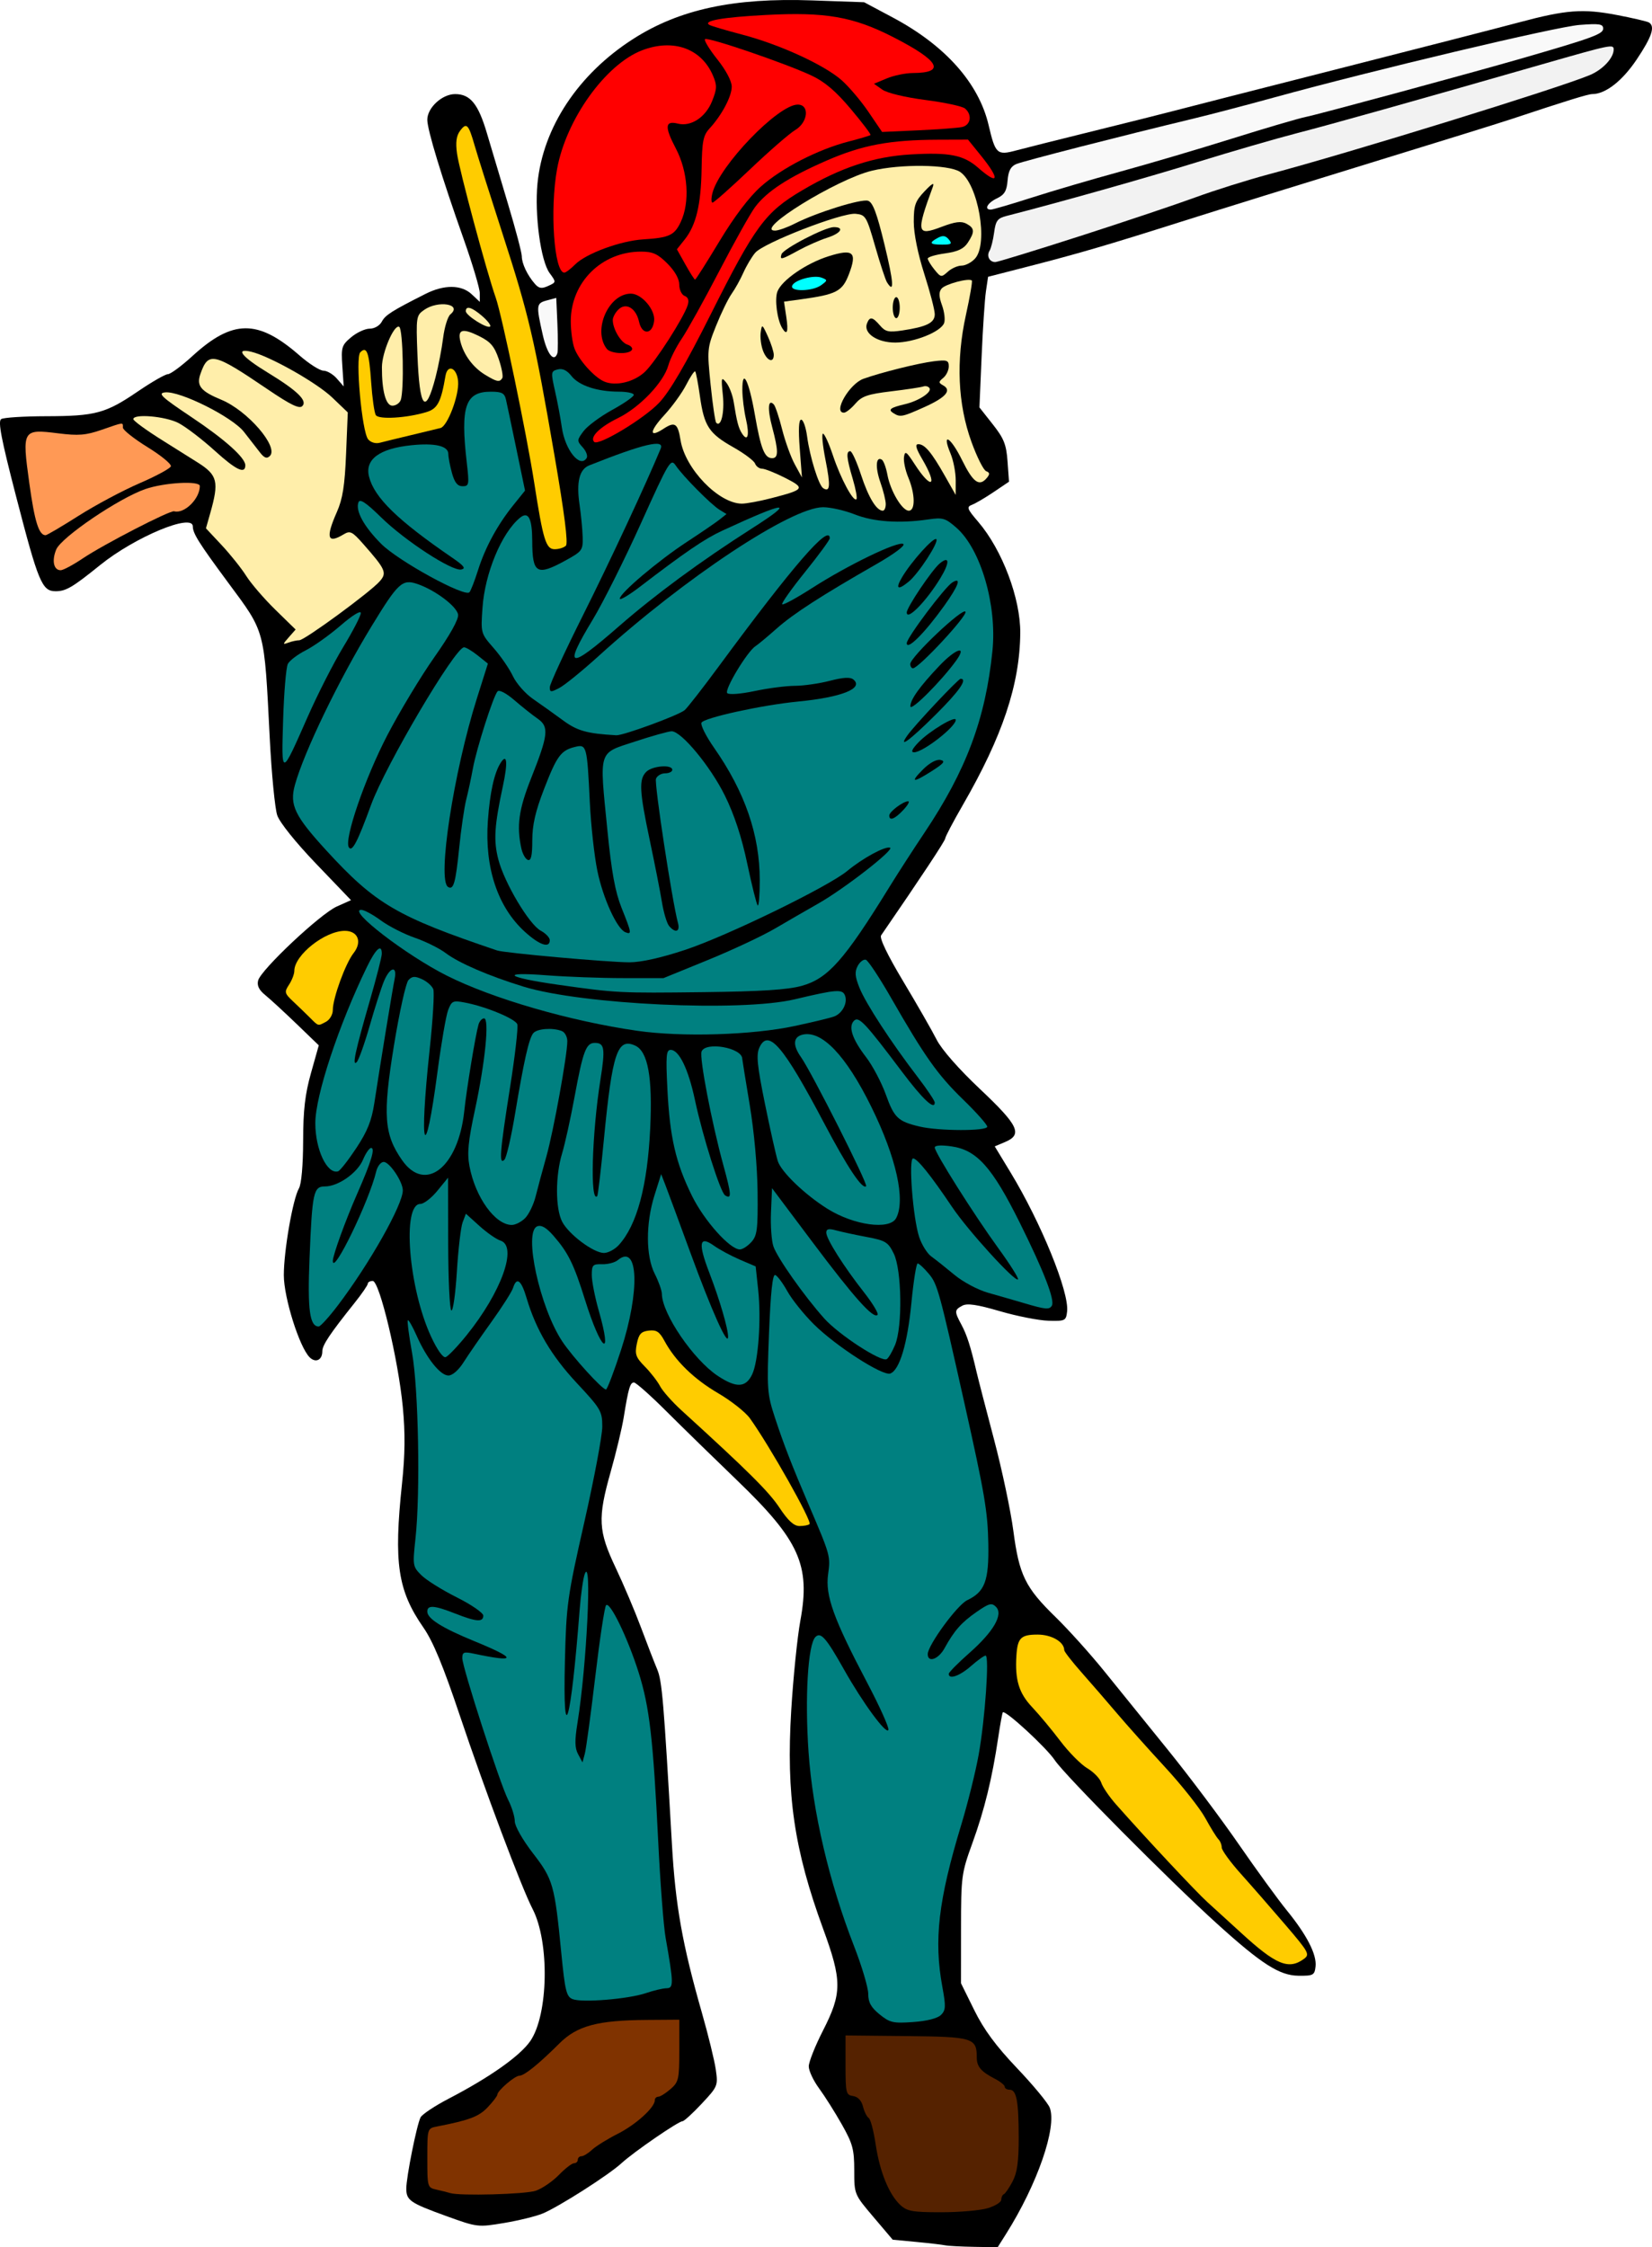 <?xml version="1.0" encoding="UTF-8"?>
<svg version="1.1" viewBox="0 0 503.52 684.67" xmlns="http://www.w3.org/2000/svg">
<g stroke-width="1.067">
<path transform="translate(-.316 -7.545)" d="m288.42 691.62c-0.88-0.19-4.843-0.653-8.806-1.028l-7.206-0.683-5.861-6.909c-5.86-6.908-5.861-6.91-5.861-14.212 0-6.398-0.47-8.134-3.789-14.008-2.084-3.687-5.204-8.628-6.933-10.979-1.729-2.351-3.144-5.365-3.144-6.698 0-1.333 1.951-6.24 4.336-10.906 5.837-11.421 5.84-15.186 0.029-31.051-8.829-24.101-11.272-40.831-9.709-66.478 0.614-10.077 1.868-22.402 2.787-27.389 3.109-16.881-0.302-24.447-19.237-42.667-7.011-6.747-16.72-16.227-21.574-21.067s-9.313-8.8-9.908-8.8c-1.176 0-1.682 1.725-3.128 10.667-0.522 3.227-2.305 10.667-3.964 16.533-4.01 14.187-3.81 18.019 1.525 29.262 2.385 5.026 5.859 13.218 7.72 18.205s4.079 10.714 4.929 12.727c1.481 3.507 1.984 9.476 4.498 53.406 1.061 18.543 3.179 30.433 9.12 51.2 1.93 6.747 3.838 14.537 4.239 17.313 0.712 4.923 0.608 5.176-4.278 10.4-2.755 2.945-5.392 5.354-5.862 5.354-1.25 0-14.859 9.356-18.588 12.779-3.959 3.634-19.076 13.279-24.051 15.345-2.025 0.841-7.312 2.136-11.747 2.877-7.971 1.331-8.174 1.307-17.569-2.092-11.102-4.017-12.233-4.794-12.233-8.4 0-3.516 3.203-19.481 4.351-21.686 0.49-0.941 4.391-3.528 8.67-5.75 12.382-6.429 21.62-12.951 24.755-17.476 5.553-8.013 5.943-30.199 0.708-40.279-3.365-6.48-14.571-36.268-22.215-59.052-5.026-14.982-8.117-22.441-11.05-26.667-7.843-11.3-9.088-19.645-6.533-43.787 0.94-8.886 1.009-15.413 0.247-23.416-1.371-14.39-7.1-38.398-9.163-38.398-0.827 0-1.503 0.369-1.503 0.82s-1.8 3.073-4 5.828c-7.636 9.561-9.867 12.906-9.867 14.795 0 2.67-2.052 3.629-3.872 1.81-3.126-3.126-7.854-18.169-7.858-25.001-4e-3 -7.45 2.744-23.227 4.613-26.479 0.751-1.306 1.258-7.064 1.273-14.439 0.019-9.387 0.582-14.244 2.397-20.691l2.373-8.425-6.753-6.508c-3.714-3.58-8.004-7.527-9.533-8.771-1.946-1.584-2.605-2.93-2.197-4.49 0.86-3.287 18.924-20.269 23.96-22.523l4.34-1.943-10.602-11.057c-6.247-6.515-11.126-12.591-11.877-14.791-0.701-2.053-1.728-12.613-2.281-23.467-1.717-33.671-1.269-31.998-12.715-47.467-8.87-11.987-10.735-14.953-10.735-17.077 0-4.144-17.677 3.223-28.267 11.78-8.388 6.778-10.405 7.964-13.543 7.964-4.15 0-5.262-2.669-12.075-28.968-4.513-17.419-5.554-22.826-4.522-23.481 0.737-0.468 6.861-0.861 13.607-0.873 15.118-0.027 18.217-0.86 27.985-7.516 4.262-2.904 8.401-5.283 9.199-5.287 0.798-4e-3 4.158-2.482 7.467-5.506 12.305-11.247 19.967-11.296 32.665-0.209 2.923 2.553 6.206 4.641 7.296 4.641 1.089 0 2.925 1.08 4.079 2.4l2.098 2.4-0.419-6.185c-0.39-5.76-0.205-6.365 2.688-8.8 1.709-1.438 4.253-2.615 5.655-2.615 1.46 0 3.037-0.915 3.696-2.146 1.083-2.024 3.069-3.284 13.327-8.456 5.677-2.863 10.937-2.817 14.065 0.121l2.469 2.319v-2.626c0-1.444-2.205-8.848-4.9-16.453-6.734-19.002-11.1-33.323-11.1-36.406 0-3.658 4.516-7.82 8.485-7.82 4.615 0 7.051 3.001 9.687 11.936 1.266 4.289 4.174 14.038 6.464 21.664 2.29 7.627 4.163 14.738 4.163 15.803 1.6e-4 2.211 1.682 5.763 3.973 8.394 1.248 1.433 2.071 1.567 4.059 0.661 2.49-1.134 2.49-1.14 0.445-3.93-2.712-3.7-4.617-17.79-3.692-27.299 1.661-17.063 12.434-33.33 29.159-44.028 14.118-9.031 30.652-12.592 54.539-11.745l15.863 0.562 8.737 4.655c16.007 8.529 26.222 20.011 29.214 32.84 2.031 8.707 2.581 9.215 8.303 7.678 2.53-0.68 13.24-3.368 23.8-5.975s21.12-5.253 23.467-5.88c2.347-0.627 24.907-6.391 50.133-12.81 25.227-6.419 50.427-12.891 56-14.384 14.292-3.827 19.415-4.215 29.695-2.251 4.892 0.935 9.332 1.97 9.867 2.3 1.935 1.196 0.882 4.364-3.741 11.257-4.409 6.572-9.515 10.551-13.539 10.551-1.277 0-7.579 1.948-24.948 7.712-3.52 1.168-22.72 7.131-42.667 13.251-19.947 6.12-45.867 14.172-57.6 17.892-23.043 7.307-31.422 9.751-48.14 14.039l-10.806 2.772-0.655 4.434c-0.36 2.438-0.953 11.394-1.317 19.9l-0.662 15.467 4.061 5.146c3.406 4.316 4.132 6.14 4.506 11.312l0.446 6.166-4.65 3.138c-2.558 1.726-5.528 3.475-6.601 3.887-1.751 0.672-1.556 1.209 1.897 5.243 7.297 8.525 12.891 23.363 12.784 33.908-0.159 15.669-5.417 31.379-17.517 52.346-2.94 5.094-5.346 9.662-5.346 10.152 0 0.706-7.41 11.906-19.551 29.551-0.559 0.812 1.931 5.982 6.769 14.055 4.209 7.024 8.781 14.997 10.16 17.719 1.522 3.003 6.723 8.925 13.231 15.065 11.762 11.096 13.053 13.836 7.598 16.13l-3.125 1.314 4.836 7.968c9.31 15.338 17.898 36.446 17.222 42.33-0.325 2.831-0.592 2.964-5.675 2.826-2.933-0.08-9.589-1.387-14.79-2.905-6.984-2.039-9.982-2.479-11.467-1.685-2.441 1.307-2.462 1.737-0.275 5.801 1.669 3.101 2.798 6.627 4.611 14.4 0.479 2.053 2.871 11.293 5.315 20.533 2.444 9.24 5.097 21.774 5.895 27.854 1.772 13.496 3.625 17.282 12.866 26.28 3.916 3.813 10.612 11.253 14.878 16.533 4.267 5.28 13.006 16.08 19.42 24 6.414 7.92 16.095 20.815 21.512 28.656s12.025 16.927 14.684 20.19c6.13 7.525 9.166 13.463 8.746 17.101-0.305 2.641-0.693 2.848-5.245 2.795-5.735-0.067-11.207-3.566-24.777-15.846-14.547-13.163-46.47-45.318-49.427-49.786-2.527-3.819-15.09-15.395-15.863-14.616-0.167 0.168-0.804 3.665-1.417 7.772-1.853 12.423-4.175 21.907-7.834 32-3.366 9.284-3.481 10.145-3.491 26.182l-0.011 16.582 4.065 8.231c2.921 5.915 6.587 10.881 13.03 17.652 4.931 5.181 9.416 10.607 9.967 12.057 2.247 5.91-3.802 23.348-13.339 38.456l-2.55 4.039-7.187-0.124c-3.953-0.068-7.907-0.279-8.787-0.469z"/>
<path transform="translate(-.316 -7.545)" d="m163.65 674.98c1.948-0.679 5.099-2.839 7.004-4.8s3.983-3.566 4.618-3.566c0.636 0 1.156-0.48 1.156-1.067 0-0.587 0.5-1.067 1.111-1.067 0.611 0 2.065-0.888 3.231-1.974 1.165-1.086 4.694-3.277 7.841-4.869 5.533-2.8 11.284-8.005 11.284-10.214 0-0.592 0.476-1.076 1.059-1.076s2.262-1.047 3.733-2.326c2.477-2.154 2.675-3.02 2.675-11.733v-9.408l-9.867 0.069c-15.075 0.105-21.271 1.769-26.687 7.166-6.33 6.309-10.696 9.829-12.191 9.831-1.39 1e-3 -6.722 4.587-6.722 5.782 0 0.405-1.32 2.129-2.933 3.832-2.698 2.848-5.556 3.93-15.467 5.858-2.924 0.569-2.933 0.6-2.933 9.597 0 8.979 0.015 9.029 2.933 9.673 1.613 0.356 3.413 0.807 4 1.003 2.789 0.93 23.026 0.381 26.156-0.71z" fill="#803300"/>
<path transform="translate(-.316 -7.545)" d="m301.37 680.31c2.268-0.68 4.124-1.839 4.124-2.578 0-0.738 0.36-1.502 0.8-1.698 0.44-0.196 1.64-1.954 2.667-3.909 1.388-2.642 1.863-6.062 1.852-13.333-0.017-11.147-0.67-14.58-2.776-14.58-0.812 0-1.476-0.399-1.476-0.886s-1.32-1.567-2.933-2.4c-4.317-2.228-5.6-3.732-5.6-6.567 0-5.93-1.149-6.279-21.373-6.488l-18.627-0.192v9.067c0 8.473 0.151 9.088 2.3 9.394 1.466 0.209 2.56 1.364 3.018 3.189 0.395 1.574 1.18 3.147 1.743 3.495 0.564 0.348 1.518 3.953 2.12 8.011 1.24 8.354 4.056 15.277 7.528 18.512 2.037 1.898 3.735 2.198 12.435 2.198 5.541 0 11.931-0.556 14.199-1.236z" fill="#520"/>
<g fill="#fc0">
<path transform="translate(-.316 -7.545)" d="m247.06 471.88c0.824-0.824-12.164-23.848-18.174-32.219-1.357-1.89-5.719-5.335-9.694-7.657-7.404-4.324-13.075-9.854-16.364-15.957-1.5-2.783-2.418-3.383-4.762-3.11-2.355 0.274-3.045 1.035-3.652 4.026-0.647 3.188-0.314 4.128 2.454 6.933 1.761 1.785 3.844 4.471 4.629 5.968 0.785 1.497 3.743 4.831 6.575 7.41 20.284 18.467 26.547 24.686 29.811 29.602 2.676 4.031 4.4 5.6 6.15 5.6 1.337 0 2.7-0.268 3.027-0.596z"/>
<path transform="translate(-.316 -7.545)" d="m397.74 604.36c1.868-1.366 1.52-2.004-5.663-10.4-4.209-4.92-10.293-11.887-13.52-15.484-3.227-3.596-5.867-7.22-5.867-8.053 0-0.833-0.457-1.971-1.015-2.529-0.558-0.558-2.358-3.466-4-6.461s-7.146-9.955-12.232-15.465c-5.086-5.51-11.689-12.899-14.674-16.419-2.985-3.52-7.824-9.107-10.753-12.414s-5.326-6.39-5.326-6.849c0-2.491-3.841-4.736-8.102-4.736-5.116 0-6.129 1-6.475 6.4-0.474 7.397 0.758 11.438 4.789 15.702 2.157 2.281 6.037 6.942 8.623 10.358 2.586 3.416 6.285 7.144 8.219 8.286 1.935 1.142 3.843 3.121 4.24 4.398 0.397 1.277 2.418 4.243 4.49 6.589 8.989 10.178 24.508 26.767 27.865 29.785 2.007 1.805 6.567 5.962 10.133 9.238 10.718 9.847 14.598 11.469 19.266 8.055z"/>
<path transform="translate(-.316 -7.545)" d="m99.693 318.84c1.135-0.607 2.063-2.212 2.063-3.566 0-3.634 3.86-14.209 6.335-17.355 2.677-3.404 1.343-6.774-2.681-6.774-6.057 0-15.387 7.399-15.387 12.202 0 0.957-0.722 2.841-1.604 4.187-1.496 2.283-1.407 2.633 1.333 5.207 1.615 1.518 3.897 3.719 5.07 4.893 2.61 2.61 2.363 2.549 4.87 1.207z"/>
</g>
<path transform="translate(-.316 -7.545)" d="m197.22 614.77c2.347-0.803 5.169-1.466 6.272-1.475 2.184-0.017 2.155-1.467-0.308-15.422-0.616-3.487-1.627-16.687-2.249-29.333-1.537-31.277-2.658-40.955-5.953-51.408-3.333-10.572-8.79-21.832-9.943-20.518-0.45 0.512-1.928 10.292-3.285 21.732-1.357 11.44-2.789 22-3.182 23.467l-0.714 2.667-1.335-2.484c-1.028-1.913-1.07-4.119-0.184-9.6 2.793-17.271 4.444-50.866 2.232-45.387-0.503 1.244-1.223 6.284-1.601 11.2-2.651 34.47-5.15 43.046-4.469 15.338 0.421-17.153 0.741-19.438 5.916-42.269 3.009-13.275 5.47-26.366 5.47-29.091 0-4.678-0.432-5.418-7.733-13.238-7.776-8.329-12.464-16.255-15.337-25.93-1.639-5.521-3.023-6.559-4.123-3.094-0.369 1.162-3.349 5.842-6.622 10.4-3.273 4.558-7.09 10.088-8.482 12.288-1.502 2.374-3.369 4-4.596 4-2.482 0-6.614-5.176-9.698-12.147-1.24-2.803-2.446-4.905-2.68-4.671-0.234 0.234 0.35 4.714 1.297 9.955 1.954 10.812 2.544 42.676 1.045 56.464-0.902 8.294-0.852 8.609 1.779 11.234 1.489 1.485 6.346 4.523 10.794 6.751s8.088 4.733 8.088 5.566c0 2.06-2.131 1.905-8.533-0.618-6.412-2.527-8.533-2.678-8.533-0.606 0 2.157 4.515 4.991 14.4 9.039 13.092 5.361 13.006 6.585-0.267 3.769-2.984-0.633-3.467-0.444-3.467 1.359 0 2.835 11.464 38.243 13.985 43.196 1.108 2.177 2.015 5.113 2.015 6.526 0 1.461 2.377 5.647 5.513 9.709 6.173 7.997 6.626 9.583 8.66 30.37 1.131 11.558 1.564 13.339 3.428 14.093 2.852 1.154 17.069-9e-3 22.4-1.832z" fill="#008080"/>
<path transform="translate(-.316 -7.545)" d="m287.13 621.43c1.45-1.45 1.507-2.596 0.418-8.503-2.639-14.322-1.236-26.371 5.753-49.429 1.991-6.569 4.38-16.175 5.307-21.348 1.955-10.895 3.304-30.204 2.111-30.204-0.448 0-2.454 1.44-4.459 3.2-3.448 3.028-6.77 4.191-6.77 2.371 0-0.456 2.799-3.293 6.221-6.305 7.431-6.541 10.478-11.798 8.18-14.111-1.296-1.305-2.107-1.094-5.899 1.534-4.646 3.22-6.821 5.681-9.786 11.073-1.853 3.371-5.116 4.52-5.116 1.802 0-2.701 8.993-14.994 12.02-16.431 5.402-2.564 6.644-5.88 6.442-17.202-0.174-9.758-1.097-15.192-7.26-42.731-7.701-34.416-8.245-36.391-10.882-39.525-1.454-1.728-2.981-3.142-3.393-3.142-0.412 0-1.27 5.4-1.907 12-1.198 12.416-3.591 20.443-6.418 21.528-2.277 0.874-16.623-8.354-23.322-15.001-3.034-3.01-6.663-7.535-8.066-10.055-1.402-2.52-3.074-4.752-3.715-4.959-0.793-0.257-1.392 5.397-1.877 17.716-0.678 17.252-0.592 18.458 1.853 25.9 2.634 8.018 5.1 14.369 10.279 26.472 6.593 15.406 6.637 15.565 5.875 21.105-0.893 6.494 1.638 13.511 11.921 33.038 3.787 7.192 6.694 13.65 6.461 14.351-0.55 1.651-7.77-8.154-13.52-18.36-5.47-9.71-7.095-11.558-8.725-9.928-2.285 2.285-3.251 18.384-2.098 34.995 1.27 18.31 6.296 39.765 13.852 59.14 2.39 6.127 4.345 12.692 4.345 14.589 0 2.605 0.849 4.138 3.467 6.258 3.127 2.534 4.131 2.761 10.248 2.324 4.191-0.299 7.422-1.125 8.458-2.161z" fill="#008080"/>
<path transform="translate(-.316 -7.545)" d="m244.69 307.9c7.994-2.225 12.954-7.816 26.696-30.091 2.533-4.107 7.34-11.547 10.682-16.533 12.766-19.05 18.634-34.742 20.742-55.467 1.417-13.926-3.57-30.971-10.958-37.458-3.382-2.969-4.169-3.202-8.641-2.549-8.753 1.278-16.601 0.74-22.364-1.532-3.063-1.207-7.403-2.195-9.646-2.195-9.679 0-42.156 21.516-68.397 45.313-4.976 4.513-10.368 8.896-11.981 9.74-2.629 1.376-2.933 1.354-2.933-0.207 0-0.958 4.605-10.93 10.233-22.161 8.106-16.176 19.026-39.591 23.575-50.552 1.233-2.971-5.285-1.439-21.779 5.118-3.032 1.205-3.985 5.092-2.953 12.038 0.451 3.031 0.873 7.424 0.938 9.762 0.113 4.042-0.144 4.396-5.215 7.175-8.763 4.804-10.12 4.013-10.15-5.914-0.021-7.008-1.197-9.204-3.781-7.06-5.576 4.628-10.656 16.864-11.385 27.424-0.533 7.714-0.519 7.761 3.427 12.267 2.179 2.487 4.816 6.335 5.86 8.55s3.8 5.335 6.126 6.933c2.325 1.598 6.399 4.504 9.052 6.457 4.455 3.279 7.288 4.078 16.317 4.601 2.079 0.12 18.924-6.062 20.832-7.645 0.806-0.669 5.595-6.817 10.642-13.662 22.44-30.434 33.593-43.287 33.593-38.711 0 0.514-3.384 5.13-7.52 10.258s-7.277 9.567-6.979 9.865 4.433-1.956 9.19-5.007c10.941-7.018 26.142-14.351 27.723-13.374 0.701 0.433-2.741 3.008-8.203 6.135-16.835 9.639-25.304 15.107-30.406 19.633-2.755 2.444-5.64 4.844-6.411 5.333-2.522 1.6-9.614 13.364-8.643 14.335 0.537 0.537 4.102 0.265 8.358-0.636 4.082-0.865 9.598-1.581 12.257-1.591 2.659-0.011 7.457-0.699 10.663-1.531 4.111-1.066 6.227-1.182 7.179-0.392 3.247 2.695-3.609 5.429-16.81 6.705-11.085 1.071-28.94 4.99-29.511 6.477-0.287 0.748 1.433 4.156 3.822 7.574 9.434 13.497 13.956 26.591 13.956 40.413 0 4.56-0.284 8.007-0.63 7.66-0.347-0.347-1.775-6.067-3.175-12.711-1.708-8.11-3.95-14.928-6.819-20.741-4.392-8.899-13.254-19.607-16.226-19.607-0.921 0-5.936 1.403-11.146 3.117-11.395 3.749-10.904 2.185-8.449 26.966 1.27 12.817 2.368 18.832 4.339 23.757 3.059 7.646 3.139 8.153 1.174 7.399-2.574-0.988-6.837-10.313-8.57-18.744-0.924-4.495-1.954-13.855-2.291-20.8-0.839-17.337-0.963-17.8-4.522-16.927-4.296 1.053-5.53 2.735-9.449 12.871-2.624 6.787-3.571 10.93-3.571 15.622 0 4.634-0.366 6.263-1.333 5.942-0.733-0.244-1.637-1.844-2.007-3.556-1.477-6.822-0.781-11.833 2.951-21.245 5.312-13.398 5.572-15.787 1.986-18.273-1.581-1.096-4.768-3.628-7.082-5.627-2.425-2.094-4.584-3.224-5.096-2.667-1.287 1.402-6.41 17.412-7.52 23.5-0.521 2.86-1.435 7.12-2.03 9.467-0.595 2.347-1.558 8.942-2.139 14.656-1.098 10.792-1.727 13.001-3.404 11.965-3.351-2.071 1.687-34.97 8.801-57.466l3.345-10.578-3.103-2.483c-1.707-1.366-3.583-2.482-4.17-2.481-2.717 6e-3 -23.942 35.965-28.338 48.009-4.14 11.344-5.797 14.501-6.777 12.915-1.488-2.408 4.9-21 11.717-34.105 3.767-7.242 10.24-17.976 14.382-23.853 4.735-6.717 7.412-11.516 7.207-12.921-0.363-2.497-6.989-7.485-12.392-9.329-4.617-1.576-5.872-0.426-13.935 12.781-10.038 16.442-20.629 38.362-23.422 48.475-1.67 6.049-0.048 9.415 9.614 19.953 14.95 16.304 21.495 20.134 52.037 30.442 2.289 0.773 33.77 3.591 40.276 3.606 3.566 9e-3 9.708-1.361 17.067-3.804 12.785-4.245 43.57-19.229 49.363-24.026 4.692-3.885 11.529-7.603 13.05-7.096 1.509 0.503-13.948 12.528-21.898 17.035-3.4 1.927-9.323 5.346-13.162 7.597-3.839 2.251-13.058 6.571-20.485 9.6l-13.505 5.507h-12.267c-6.747 0-17.307-0.389-23.467-0.864-14.489-1.118-12.184 0.655 3.783 2.911 17.684 2.498 18.464 2.537 44.218 2.23 17.537-0.209 25.58-0.726 29.867-1.919z" fill="#008080"/>
<path transform="translate(-.316 -7.545)" d="m242.56 320.13c5.573-1.195 10.987-2.503 12.03-2.906 2.496-0.965 4.135-4.146 3.281-6.37-0.774-2.018-2.587-1.882-15.311 1.144-16.366 3.892-64.813 1.63-82.691-3.861-10.547-3.24-19.672-7.174-23.716-10.226-1.911-1.442-6.151-3.543-9.422-4.668-3.271-1.125-7.923-3.498-10.336-5.273-2.413-1.775-5.103-3.227-5.977-3.227-4.297 0 13.661 13.803 26.08 20.046 13.986 7.031 37.621 13.873 58.063 16.809 13.651 1.961 35.063 1.306 48-1.468z" fill="#008080"/>
<path transform="translate(-.316 -7.545)" d="m301.22 350.81c0-0.623-3.307-4.343-7.349-8.267-7.78-7.552-11.654-13.019-21.984-31.021-3.52-6.134-6.968-11.338-7.661-11.565-0.694-0.226-1.811 0.616-2.482 1.871-0.959 1.793-0.848 3.215 0.52 6.635 1.919 4.797 9.623 16.612 17.721 27.177 2.879 3.756 5.235 7.266 5.235 7.8 0 2.468-3.676-0.991-10.048-9.457-11.174-14.846-13.1-16.891-14.555-15.451-1.809 1.791-0.56 5.577 3.65 11.058 2.008 2.614 4.736 7.775 6.062 11.468 2.536 7.062 3.704 8.164 10.293 9.715 5.905 1.389 20.597 1.416 20.597 0.038z" fill="#008080"/>
<path transform="translate(-.316 -7.545)" d="m108.88 357.38c3.418-5.159 4.708-8.376 5.538-13.812 1.84-12.05 5.543-34.667 6.181-37.753 0.862-4.169-1.417-3.724-3.237 0.633-0.819 1.961-2.782 8.081-4.362 13.6-1.579 5.519-3.366 10.514-3.97 11.101-1.47 1.428-0.462-3.269 4.051-18.883 1.985-6.865 3.608-13.225 3.608-14.133 0-3.185-1.813-1.598-4.51 3.949-8.649 17.79-15.757 39.286-15.757 47.655 0 8.037 3.587 15.627 6.933 14.673 0.587-0.167 3.072-3.331 5.523-7.03z" fill="#008080"/>
<path transform="translate(-.316 -7.545)" d="m273.45 378.68c2.932-5.479 0.055-18.43-7.516-33.83-7.772-15.808-15.23-23.589-21.132-22.046-2.736 0.716-2.878 3.241-0.381 6.765 3.282 4.63 20.511 38.753 19.881 39.375-1.127 1.115-5.696-5.742-12.796-19.202-12.461-23.624-17.038-28.956-19.748-23.008-0.984 2.159-0.662 5.422 1.664 16.876 1.586 7.81 3.364 15.752 3.951 17.65 1.023 3.305 8.241 10.246 15.148 14.567 8.067 5.046 18.96 6.531 20.928 2.853z" fill="#008080"/>
<path transform="translate(-.316 -7.545)" d="m160.37 378.67c1.142-1.142 2.591-4.142 3.219-6.667 0.628-2.524 2.089-7.95 3.246-12.056 2.184-7.754 6.392-30.918 6.392-35.192 0-1.346-0.759-2.738-1.687-3.094-2.849-1.093-7.594-0.72-8.709 0.686-1.323 1.668-2.845 8.44-5.557 24.716-1.165 6.994-2.612 13.21-3.216 13.813-1.71 1.71-1.395-2.346 1.701-21.928 1.548-9.79 2.545-18.503 2.215-19.363-0.647-1.687-9.7-5.42-16.017-6.605-3.587-0.673-3.986-0.49-5.058 2.318-0.64 1.677-2.094 10.103-3.23 18.724-3.849 29.194-5.702 24.016-2.396-6.693 0.984-9.14 1.48-17.424 1.102-18.409-0.378-0.985-1.919-2.353-3.424-3.038-2.195-1-3.016-0.946-4.152 0.276-0.779 0.837-2.772 9.843-4.429 20.012-3.433 21.069-3.011 26.969 2.493 34.844 7.087 10.14 17.164 2.159 18.964-15.018 0.694-6.627 3.413-23.122 4.337-26.316 0.297-1.027 1.058-1.867 1.691-1.867 1.677 0 0.333 13.436-2.793 27.926-2.056 9.532-2.405 13.133-1.658 17.108 1.785 9.494 7.842 17.899 12.9 17.899 1.094 0 2.924-0.935 4.067-2.077z" fill="#008080"/>
<path transform="translate(-.316 -7.545)" d="m229.32 385.96c1.78-1.97 2.016-3.854 1.906-15.2-0.074-7.648-1.057-18.53-2.4-26.575-1.251-7.493-2.274-13.818-2.274-14.057 0-3.361-11.199-5.354-12.406-2.208-0.711 1.853 3.104 21.733 6.648 34.64 2.487 9.058 2.567 10.439 0.533 9.182-1.434-0.886-6.826-17.932-9.201-29.089-2.001-9.4-4.838-15.244-7.4-15.244-1.351 0-1.5 1.806-0.987 12 0.737 14.649 2.534 22.44 7.5 32.499 3.73 7.557 11.557 16.301 14.591 16.301 0.802 0 2.373-1.012 3.49-2.248z" fill="#008080"/>
<path transform="translate(-.316 -7.545)" d="m188.91 386.88c5.54-6.059 8.741-17.931 9.587-35.561 0.745-15.518-0.692-23.442-4.571-25.209-5.432-2.475-6.986 2.163-9.535 28.454-0.907 9.359-1.828 17.195-2.046 17.414-2.222 2.222-1.636-18.954 0.982-35.497 1.507-9.525 1.252-11.2-1.71-11.2-2.683 0-3.606 2.471-6.215 16.628-1.199 6.506-2.895 14.186-3.769 17.067-2.069 6.821-2.057 16.751 0.026 20.779 2.001 3.869 9.564 9.526 12.736 9.526 1.276 0 3.308-1.08 4.515-2.4z" fill="#008080"/>
<path transform="translate(-.316 -7.545)" d="m320.91 405.36c1.012-1.637-2.41-10.493-9.79-25.334-8.415-16.924-13.08-22.125-20.828-23.224-3.148-0.446-5.067-0.314-5.067 0.349 0 1.551 11.94 20.452 19.445 30.783 3.547 4.881 6.213 9.111 5.924 9.399-0.894 0.894-15.262-14.885-20.078-22.05-6.475-9.633-10.629-14.802-11.894-14.802-1.463 0-0.032 18.343 1.872 24 0.79 2.347 2.445 4.987 3.678 5.867 1.233 0.88 4.376 3.376 6.984 5.546 2.666 2.219 7.191 4.635 10.338 5.52 3.078 0.866 7.997 2.284 10.93 3.152 6.561 1.941 7.709 2.049 8.485 0.794z" fill="#008080"/>
<path transform="translate(-.316 -7.545)" d="m103.26 405.3c9.64-12.676 19.839-30.722 19.829-35.087-6e-3 -2.668-4.038-8.664-5.827-8.664-0.877 0-1.909 1.32-2.292 2.933-2.135 8.996-13.211 31.827-13.211 27.231 0-1.736 3.827-12.271 7.483-20.601 4.223-9.622 5.498-13.83 4.19-13.83-0.538 0-1.649 1.607-2.47 3.571-1.681 4.024-7.566 8.163-11.605 8.163-3.502 0-3.877 1.75-4.702 21.93-0.639 15.655 0.046 20.737 2.798 20.737 0.524 0 3.137-2.872 5.806-6.382z" fill="#008080"/>
<path transform="translate(-.316 -7.545)" d="m142.5 414.39c10.672-13.201 15.679-27.187 10.339-28.882-1.238-0.393-4.111-2.395-6.385-4.449l-4.133-3.734-0.995 2.618c-0.547 1.44-1.339 8.198-1.759 15.018-0.42 6.82-1.179 12.143-1.687 11.829-0.508-0.314-0.939-9.542-0.959-20.508l-0.036-19.937-3.268 4c-1.797 2.2-4.125 4-5.173 4-5.646 0-3.599 25.579 3.231 40.36 1.875 4.059 3.661 6.584 4.469 6.321 0.74-0.242 3.6-3.228 6.356-6.636z" fill="#008080"/>
<path transform="translate(-.316 -7.545)" d="m273.13 417.3c2.307-5.52 2.056-22.848-0.403-27.837-1.728-3.506-2.483-3.966-8.301-5.061-3.52-0.662-7.72-1.568-9.333-2.013-2.197-0.606-2.933-0.431-2.933 0.698 0 1.915 5.286 10.276 11.509 18.203 2.653 3.38 4.504 6.465 4.113 6.856-1.278 1.278-7.126-5.257-19.744-22.067l-12.411-16.533-0.319 7.35c-0.175 4.042 0.163 8.733 0.753 10.424 1.243 3.567 9.428 15.156 15.481 21.919 4.451 4.974 17.414 13.4 19.055 12.386 0.54-0.334 1.68-2.279 2.534-4.323z" fill="#008080"/>
<path transform="translate(-.316 -7.545)" d="m229.57 426.28c1.884-3.943 2.799-16.749 1.838-25.722l-0.768-7.174-4.829-2.07c-2.656-1.139-6.216-3.058-7.911-4.265-4.455-3.172-4.866-0.787-1.413 8.195 3.181 8.276 5.8 17.224 5.745 19.629-0.07 3.046-5.05-8.075-11.462-25.6-3.542-9.68-7.002-19.04-7.689-20.8l-1.249-3.2-2.019 6.4c-2.712 8.594-2.678 18.59 0.082 24 1.173 2.3 2.144 5.041 2.157 6.091 0.074 6.06 9.608 20.037 17.023 24.956 5.664 3.757 8.55 3.637 10.497-0.439z" fill="#008080"/>
<path transform="translate(-.316 -7.545)" d="m189.59 418.88c5.845-17.953 5.333-32.644-0.955-27.425-0.893 0.741-3.047 1.307-4.786 1.257-2.863-0.081-3.163 0.232-3.163 3.309 0 1.869 0.96 6.756 2.133 10.859 4.339 15.173 0.696 12.332-4.177-3.257-3.417-10.932-5.123-14.403-9.605-19.551-2.187-2.511-3.697-3.395-4.968-2.908-4.268 1.638 0.761 24.749 7.635 35.087 3.135 4.715 12.153 14.628 13.307 14.628 0.37 0 2.43-5.4 4.579-12z" fill="#008080"/>
<path transform="translate(-.316 -7.545)" d="m146.01 181.28c2.197-6.963 5.923-13.822 10.79-19.865l3.542-4.398-2.631-12.668c-1.447-6.968-2.879-13.748-3.181-15.068-0.452-1.975-1.273-2.4-4.631-2.4-7.775 0-9.289 4.471-7.315 21.6 0.777 6.745 0.696 7.2-1.283 7.2-1.533 0-2.418-1.098-3.224-4-0.611-2.2-1.113-4.831-1.117-5.846-7e-3 -2.429-4.072-3.383-11.251-2.642-9.767 1.008-14.232 4.318-12.913 9.573 1.601 6.377 8.703 13.29 25.417 24.738 3.531 2.418 4.162 3.249 2.701 3.553-2.791 0.581-17.123-8.739-24.421-15.88-4.605-4.506-6.479-5.758-6.916-4.619-0.989 2.577 1.642 7.396 6.925 12.685 5.216 5.221 25.464 16.322 26.895 14.745 0.419-0.461 1.594-3.479 2.613-6.706z" fill="#008080"/>
<path transform="translate(-.316 -7.545)" d="m179.13 147.08c0.385-0.624-0.151-2.075-1.193-3.226-1.817-2.007-1.807-2.208 0.236-4.944 1.171-1.569 5.096-4.48 8.722-6.47 3.626-1.99 6.593-4.055 6.593-4.589 0-0.534-2.04-0.974-4.533-0.977-6.607-9e-3 -12.151-1.839-14.459-4.772-1.375-1.748-2.72-2.389-4.199-2.003-2.076 0.543-2.113 0.845-0.811 6.608 0.751 3.322 1.683 8.286 2.071 11.031 0.98 6.928 5.567 12.586 7.573 9.341z" fill="#008080"/>
<path transform="translate(-.316 -7.545)" d="m188.92 198.39c11.18-9.748 25.005-19.917 40.613-29.871 13.57-8.654 10.692-8.426-9.109 0.723-5.322 2.459-11.306 6.535-25.07 17.077-3.373 2.583-6.133 4.214-6.133 3.623 0-1.668 11.71-11.575 20.415-17.27 4.319-2.826 8.812-5.896 9.985-6.823l2.133-1.686-2.133-1.311c-2.617-1.608-11.149-10.223-13.333-13.463-1.532-2.272-1.986-1.52-10.63 17.62-4.967 10.996-11.567 24.18-14.667 29.298-9.104 15.03-7.424 15.472 7.929 2.084z" fill="#008080"/>
<path transform="translate(-.316 -7.545)" d="m94.124 225.88c3.023-6.853 7.897-16.413 10.831-21.243 2.934-4.83 5.334-9.47 5.334-10.312 0-0.892-2.558 0.679-6.133 3.765-3.373 2.912-8.157 6.321-10.631 7.576-2.474 1.255-4.936 3.119-5.472 4.144-0.536 1.025-1.184 8.685-1.441 17.022-0.539 17.521-0.643 17.534 7.512-0.953z" fill="#008080"/>
<g>
<path transform="translate(-.316 -7.545)" d="m275.24 183.44c2.82-4.773 9.669-12.387 10.456-11.622 0.86 0.836-5.353 10.405-8.378 12.904-3.354 2.771-4.173 2.266-2.078-1.282z"/>
<path transform="translate(-.316 -7.545)" d="m276.69 194.15c0-1.556 7.677-12.967 10.047-14.934 3.007-2.495 3.121-0.348 0.235 4.413-4.269 7.044-10.282 13.196-10.282 10.52z"/>
<path transform="translate(-.316 -7.545)" d="m276.69 203.49c0-1.638 11.588-17.07 13.884-18.488 2.907-1.797 1.962 0.91-2.493 7.138-5.917 8.273-11.391 13.727-11.391 11.35z"/>
<path transform="translate(-.316 -7.545)" d="m277.76 209.85c0-2.139 16.3-17.537 16.842-15.91 0.456 1.367-14.287 17.207-16.015 17.207-0.455 0-0.827-0.584-0.827-1.297z"/>
<path transform="translate(-.316 -7.545)" d="m277.8 222.75c-0.056-2.012 2.845-6.065 8.883-12.411 4.969-5.222 8.501-6.328 5.111-1.6-4.433 6.183-13.947 15.708-13.994 14.011z"/>
<path transform="translate(-.316 -7.545)" d="m276.9 231.58c2.205-3.114 15.483-17.232 16.207-17.232 2.225 0-0.395 3.759-7.637 10.958-7.878 7.832-11.606 10.561-8.57 6.273z"/>
<path transform="translate(-.316 -7.545)" d="m280.25 233.73c3.252-3.395 11.375-8.286 11.375-6.85 0 2.11-9.987 9.868-12.704 9.868-1.059 0-0.631-0.973 1.329-3.018z"/>
<path transform="translate(-.316 -7.545)" d="m281.64 241.97c2.001-2.001 4.097-3.141 5.313-2.889 1.597 0.331 1.084 1.008-2.505 3.305-5.928 3.796-6.879 3.654-2.808-0.417z"/>
<path transform="translate(-.316 -7.545)" d="m271.36 256c0-1.149 4.228-4.327 5.757-4.327 0.558 0-0.112 1.2-1.49 2.667-2.591 2.757-4.267 3.41-4.267 1.661z"/>
<path transform="translate(-.316 -7.545)" d="m204.25 289.66c-0.679-0.818-1.654-4.058-2.166-7.2-0.512-3.142-2.175-11.6-3.696-18.796-3.208-15.182-3.389-18.673-1.088-20.974 1.843-1.843 7.924-2.311 7.924-0.61 0 0.587-0.975 1.067-2.167 1.067-1.192 0-2.453 0.745-2.802 1.655-0.552 1.44 4.929 37.379 6.703 43.945 0.724 2.679-0.812 3.196-2.708 0.912z"/>
<path transform="translate(-.316 -7.545)" d="m160.34 291.48c-8.304-7.502-12.333-19.533-11.325-33.813 0.605-8.569 1.942-14.657 3.884-17.69 1.965-3.069 2.252-0.194 0.7 7.035-2.617 12.196-2.891 16.641-1.38 22.431 1.864 7.144 9.395 19.774 12.913 21.657 1.515 0.811 2.754 2.113 2.754 2.894 0 2.537-3.099 1.506-7.546-2.513z"/>
</g>
<path transform="translate(-.316 -7.545)" d="m91.545 202.61c1.595 0 21.587-14.642 24.485-17.933 2.301-2.612 1.858-3.622-5.003-11.4-3.367-3.817-3.996-4.126-5.969-2.933-4.958 2.996-5.546 1.068-2.072-6.787 1.779-4.022 2.413-8.027 2.815-17.777l0.518-12.585-4.718-4.52c-4.736-4.537-19.072-12.631-24.75-13.973-5.017-1.186-2.88 1.516 4.993 6.312 9.095 5.54 12.264 8.604 10.611 10.257-0.913 0.913-3.575-0.382-10.625-5.163-16.467-11.17-18.023-11.519-20.439-4.59-1.242 3.563 0.12 5.232 6.38 7.816 8.003 3.304 17.586 14.397 14.8 17.132-0.923 0.907-1.683 0.635-3.024-1.083-0.985-1.261-3.171-4.071-4.858-6.244-3.534-4.552-19.568-12.572-24.082-12.046-2.312 0.269-1.085 1.409 8.21 7.623 10.06 6.726 16.272 12.292 16.272 14.579 0 2.792-2.793 1.478-9.204-4.332-3.948-3.578-8.993-7.431-11.211-8.563-4.025-2.053-13.718-2.87-13.718-1.156 0 0.496 3.96 3.382 8.8 6.414s9.737 6.106 10.881 6.832c6.009 3.811 6.491 5.799 3.744 15.467l-1.292 4.547 4.803 5.135c2.642 2.824 6.01 7.047 7.485 9.383s5.463 6.963 8.861 10.282l6.18 6.034-2.065 2.35c-1.93 2.197-1.938 2.304-0.111 1.636 1.075-0.393 2.56-0.714 3.301-0.714z" fill="#fea"/>
<path transform="translate(-.316 -7.545)" d="m235.47 159.31c10.11-2.618 10.374-3.015 4.116-6.187-3.02-1.53-6.176-2.783-7.013-2.783s-1.792-0.704-2.122-1.564c-0.33-0.86-3.292-3.083-6.581-4.939-7.46-4.21-8.925-6.433-10.207-15.483-0.562-3.97-1.218-7.413-1.457-7.652-0.239-0.239-1.462 1.58-2.718 4.041-1.256 2.462-4.24 6.598-6.63 9.192-4.641 5.035-4.795 7.181-0.305 4.239 3.468-2.273 4.364-1.672 5.188 3.476 1.392 8.705 11.606 19.29 18.662 19.34 1.382 0.01 5.462-0.746 9.067-1.68z" fill="#fea"/>
<path transform="translate(-.316 -7.545)" d="m270.29 161.14c0-1.1-0.734-4.078-1.63-6.619-1.617-4.582-1.398-8.06 0.435-6.928 0.524 0.324 1.288 2.394 1.697 4.601 0.919 4.954 4.486 10.945 6.518 10.945 2.035 0 1.962-5.066-0.147-10.112-0.913-2.185-1.504-5.004-1.313-6.264 0.299-1.977 0.741-1.682 3.217 2.153 5.197 8.048 7.219 6.844 2.378-1.417-1.965-3.354-2.304-4.627-1.232-4.627 1.952 0 4.034 2.478 8.068 9.6l3.323 5.867 0.01-4.403c5e-3 -2.422-0.706-6.116-1.581-8.21-2.806-6.716 4e-3 -5.112 3.515 2.006 3.381 6.855 5.254 8.191 7.572 5.398 0.936-1.128 0.882-1.607-0.229-2.033-0.799-0.307-2.816-4.323-4.482-8.925-4.174-11.531-4.751-24.782-1.684-38.685 1.22-5.528 2.029-10.239 1.8-10.469-0.853-0.853-8.069 1.062-9.218 2.447-0.882 1.063-0.849 2.386 0.128 5.087 0.726 2.008 1.013 4.451 0.637 5.43-1.026 2.673-9.118 5.906-14.849 5.933-5.537 0.026-9.805-2.841-8.662-5.819 0.837-2.18 1.692-2.047 3.974 0.618 1.641 1.917 2.628 2.136 6.806 1.509 7.46-1.119 9.882-2.331 9.882-4.948 0-1.274-1.44-6.811-3.2-12.306-1.949-6.083-3.2-12.272-3.2-15.827 0-5.062 0.438-6.3 3.298-9.321 2.292-2.421 3.059-2.833 2.514-1.35-5.164 14.046-4.934 15.078 2.704 12.175 4.1-1.558 5.958-1.792 7.53-0.951 2.522 1.35 2.604 2.462 0.425 5.788-1.226 1.872-3.046 2.728-6.933 3.263-2.899 0.399-5.271 1.107-5.271 1.573s0.914 1.977 2.032 3.357c1.942 2.398 2.122 2.427 4.084 0.651 1.129-1.022 3.02-1.857 4.203-1.857s3.03-0.971 4.104-2.158c4.121-4.554 0.942-22.779-4.608-26.416-3.461-2.268-18.119-2.446-26.881-0.327-10.739 2.597-36.029 18.234-29.49 18.234 1.013 0 3.707-0.951 5.985-2.114 6.643-3.389 20.274-7.64 22.368-6.975 1.455 0.462 2.68 3.726 5.025 13.383 2.81 11.572 3.039 15.124 0.738 11.439-0.458-0.733-2.074-5.653-3.59-10.933-2.63-9.154-2.906-9.615-5.942-9.918-4.182-0.417-28.085 8.856-30.63 11.882-1.065 1.266-2.679 3.982-3.589 6.035-0.909 2.053-2.521 4.955-3.582 6.448-1.061 1.493-3.19 5.867-4.733 9.72-2.726 6.81-2.773 7.311-1.676 18.004 0.621 6.049 1.391 11.262 1.713 11.583 1.469 1.469 2.562-3.099 2.017-8.421-0.555-5.415-0.475-5.709 1.044-3.815 0.905 1.129 1.92 3.769 2.255 5.867 0.975 6.115 1.469 7.982 2.551 9.65 1.736 2.676 2.325 0.531 1.197-4.362-0.593-2.571-1.089-6.57-1.104-8.887-0.043-6.955 1.978-3.005 3.799 7.424 1.83 10.484 2.955 13.323 5.28 13.323 1.954 0 1.954-2.169-1e-3 -9.514-1.481-5.565-1.245-8.709 0.514-6.845 0.464 0.491 1.601 3.899 2.528 7.573 0.927 3.674 2.666 8.474 3.864 10.667l2.179 3.987-0.672-8.8c-0.445-5.826-0.296-8.8 0.44-8.8 0.612 0 1.42 2.28 1.796 5.067 0.859 6.362 3.541 14.967 4.933 15.828 2.097 1.296 2.258-0.717 0.689-8.602-0.879-4.414-1.226-8.025-0.773-8.025 0.453 0 1.825 3 3.048 6.667 2.338 7.009 6.216 14.223 7.147 13.292 0.302-0.302-0.204-3.083-1.124-6.181-1.894-6.378-2.079-8.445-0.756-8.445 0.504 0 1.98 3.24 3.279 7.2 2.263 6.899 4.712 10.933 6.637 10.933 0.496 0 0.901-0.9 0.901-1.999z" fill="#fea"/>
<path transform="translate(-.316 -7.545)" d="m122.44 129.46c1.093-2.847 0.724-21.606-0.438-22.324-1.519-0.939-5.265 7.773-5.279 12.278-0.023 7.265 1.192 11.733 3.19 11.733 1.034 0 2.171-0.759 2.527-1.687z" fill="#fea"/>
<path transform="translate(-.316 -7.545)" d="m133.07 122.48c0.859-3.299 1.897-8.684 2.307-11.968s1.407-6.519 2.215-7.19c3.751-3.113-3.689-4.379-7.998-1.361-2.418 1.694-2.485 2.134-2.044 13.634 0.63 16.46 2.44 18.717 5.52 6.885z" fill="#fea"/>
<path transform="translate(-.316 -7.545)" d="m153.41 122.74c0.317-0.513-0.168-3.12-1.079-5.792-1.337-3.925-2.496-5.274-6.024-7.02-5.053-2.5-6.592-2.035-5.653 1.707 1.011 4.027 3.847 7.849 7.459 10.052 3.654 2.228 4.471 2.39 5.297 1.054z" fill="#fea"/>
<path transform="translate(-.316 -7.545)" d="m147.3 103.85c-3.172-2.73-5.007-3.277-5.007-1.494 0 1.325 6.605 5.469 7.417 4.654 0.321-0.322-0.764-1.744-2.41-3.16z" fill="#fea"/>
<g>
<path transform="translate(-.316 -7.545)" d="m238.51 85.01c0.494-1.651 13.253-8.267 15.945-8.267 3.361 0 2.164 1.906-2.032 3.236-2.2 0.698-6.101 2.415-8.668 3.816-5.372 2.932-5.787 3.028-5.245 1.214z"/>
<path transform="translate(-.316 -7.545)" d="m272.42 101.28c0-1.76 0.48-3.2 1.067-3.2s1.067 1.44 1.067 3.2c0 1.76-0.48 3.2-1.067 3.2s-1.067-1.44-1.067-3.2z"/>
<path transform="translate(-.316 -7.545)" d="m238.75 107.55c-1.554-2.515-2.387-8.799-1.482-11.18 1.317-3.464 8.766-8.601 15.59-10.752 7.53-2.374 8.779-1.282 6.215 5.433-2.02 5.29-3.759 6.196-14.798 7.709l-4.999 0.685 0.697 4.649c0.684 4.562 0.239 5.821-1.223 3.457z"/>
<path transform="translate(-.316 -7.545)" d="m232.88 114.41c-0.6-1.579-0.918-4.099-0.706-5.6 0.368-2.608 0.465-2.553 2.184 1.236 0.989 2.181 1.799 4.701 1.799 5.6 0 2.657-2.098 1.866-3.278-1.236z"/>
<path transform="translate(-.316 -7.545)" d="m272.58 133.39c-1.673-1.06-0.882-1.658 3.581-2.708 4.161-0.979 8.232-3.637 7.466-4.875-0.331-0.535-1.186-0.767-1.901-0.514-0.715 0.252-5.136 0.919-9.826 1.482-7.128 0.856-8.914 1.473-10.882 3.761-1.295 1.506-2.858 2.738-3.473 2.738-3.425 0 1.642-8.788 5.956-10.33 5.457-1.95 16.813-4.774 21.459-5.336 3.99-0.483 4.533-0.296 4.533 1.562 0 1.161-0.75 2.733-1.667 3.494-1.486 1.234-1.491 1.482-0.044 2.292 2.7 1.511 0.833 3.676-5.692 6.604-6.811 3.056-7.398 3.17-9.51 1.831z"/>
<path transform="translate(-.316 -7.545)" d="m289.51 80.499c-0.972-1.171-1.83-1.299-3.331-0.496-2.862 1.532-2.519 2.073 1.309 2.073 2.819 0 3.129-0.243 2.021-1.578z" fill="#0ff"/>
<path transform="translate(-.316 -7.545)" d="m250.62 94.42c1.968-1.448 1.975-1.561 0.144-2.271-2.414-0.936-8.425 0.716-9.012 2.477-0.623 1.87 6.265 1.709 8.868-0.206z" fill="#0ff"/>
</g>
<g>
<path transform="translate(-.316 -7.545)" d="m201.28 130.19c3.25-3.475 8.021-11.66 15.635-26.824 13.566-27.021 16.63-31.177 27.881-37.82 11.829-6.985 21.843-10.297 33.109-10.951 11.793-0.684 16.112 0.171 20.55 4.067 6.282 5.516 6.758 3.6 0.903-3.635l-4-4.943-9.067 0.029c-14.756 0.047-23.097 1.603-33.977 6.337-11.608 5.051-18.261 9.369-21.859 14.188-1.412 1.891-6.309 10.637-10.883 19.437-4.574 8.8-9.722 18.078-11.441 20.618-1.719 2.54-3.561 6.199-4.095 8.131-1.441 5.219-8.76 12.877-15.423 16.136-5.566 2.723-8.624 5.791-7.197 7.218 1.317 1.316 15.33-7.141 19.864-11.989z" fill="#f00"/>
<path transform="translate(-.316 -7.545)" d="m293.49 46.26c2.71-0.553 3.238-3.759 0.934-5.671-0.806-0.669-6.226-1.831-12.045-2.582-6.165-0.796-11.644-2.111-13.132-3.153l-2.552-1.788 3.896-1.628c2.143-0.895 5.712-1.635 7.931-1.644 10.192-0.041 8.188-3.708-5.986-10.953-12.19-6.231-20.605-7.691-38.795-6.734-13.129 0.691-19.291 1.768-17.234 3.013 0.54 0.327 5.062 1.667 10.049 2.977 11.406 2.998 24.94 9.195 30.239 13.848 2.238 1.965 5.938 6.324 8.221 9.687l4.152 6.114 10.961-0.498c6.029-0.274 12.041-0.718 13.361-0.988z" fill="#f00"/>
<path transform="translate(-.316 -7.545)" d="m175.64 88.095c3.331-3.331 13.82-7.189 20.718-7.62 7.919-0.496 9.513-1.23 11.428-5.265 2.862-6.032 2.242-15.359-1.495-22.463-3.476-6.608-3.308-8.529 0.657-7.534 3.974 0.997 8.448-1.948 10.411-6.857 1.507-3.768 1.543-4.786 0.27-7.774-3.526-8.275-12.103-11.341-21.589-7.718-11.154 4.26-23.191 21.064-25.937 36.208-2.242 12.366-0.893 31.537 2.218 31.537 0.442 0 1.936-1.132 3.319-2.515z" fill="#f00"/>
<path transform="translate(-.316 -7.545)" d="m219.59 81.059c4.515-7.493 9.035-13.464 12.601-16.646 6.302-5.622 17.483-11.362 26.79-13.753 3.462-0.89 6.458-1.781 6.657-1.98 0.199-0.199-2.503-3.767-6.006-7.928-4.593-5.457-7.935-8.299-11.991-10.197-8.028-3.758-31.687-11.836-32.444-11.079-0.35 0.35 1.341 3.122 3.759 6.158 2.633 3.307 4.394 6.642 4.392 8.315-4e-3 2.979-3.03 8.678-6.758 12.729-1.943 2.112-2.294 3.883-2.427 12.267-0.174 10.953-1.671 17.201-5.171 21.592l-2.359 2.959 2.584 4.624c1.421 2.543 2.753 4.624 2.958 4.624s3.542-5.258 7.414-11.684z" fill="#f00"/>
<path transform="translate(-.316 -7.545)" d="m196.93 120.78c3.211-3.069 11.775-16.433 12.996-20.278 0.459-1.447 0.144-2.386-0.941-2.802-0.897-0.344-1.632-1.889-1.632-3.433 0-1.77-1.34-4.147-3.627-6.434-2.954-2.954-4.444-3.627-8.034-3.627-11.975 0-21.406 9.35-21.406 21.221 0 2.918 0.511 6.658 1.135 8.309 1.334 3.531 5.97 8.697 8.999 10.029 3.512 1.544 9.189 0.189 12.51-2.986z" fill="#f00"/>
<g>
<path transform="translate(-.316 -7.545)" d="m217.45 66.409c2.103-8.377 20.042-26.998 26.01-26.998 3.702 0 3.149 5.439-0.789 7.766-1.7 1.004-7.889 6.388-13.753 11.963s-11.005 10.137-11.425 10.137-0.439-1.291-0.043-2.868z"/>
<path transform="translate(-.316 -7.545)" d="m185.25 113.81c-4.356-5.629 0.54-16.8 7.363-16.8 3.266 0 7.465 4.913 7.077 8.278-0.488 4.226-3.683 4.439-4.591 0.306-0.924-4.207-4.023-6.019-6.337-3.705-0.921 0.921-1.674 2.337-1.674 3.148 0 2.738 2.445 6.862 4.444 7.497 1.093 0.347 1.712 1.076 1.375 1.621-0.899 1.455-6.458 1.206-7.656-0.343z"/>
</g>
</g>
<g fill="#f95">
<path transform="translate(-.316 -7.545)" d="m24.27 164.69c5.132-3.256 13.469-7.707 18.528-9.891 5.058-2.184 9.378-4.514 9.6-5.179 0.221-0.664-2.978-3.294-7.11-5.843-4.132-2.549-7.517-5.235-7.522-5.968-0.011-1.658 0.472-1.709-6.446 0.677-4.854 1.674-7.074 1.854-13.271 1.079-10.896-1.363-11.05-1.098-8.804 15.155 1.623 11.745 2.919 15.889 4.967 15.889 0.4 0 4.926-2.664 10.058-5.92z"/>
<path transform="translate(-.316 -7.545)" d="m25.504 177.7c6.394-4.295 26.62-14.726 27.886-14.382 3.107 0.845 7.833-3.798 7.833-7.695 0-1.681-10.819-1.078-16.616 0.926-8.075 2.791-25.606 14.678-27.152 18.409-1.408 3.399-0.785 6.316 1.349 6.316 0.76 0 3.775-1.608 6.7-3.573z"/>
</g>
<g>
<path transform="translate(-.316 -7.545)" d="m172.8 173.8c0.719-0.719-0.426-9.769-3.474-27.452-6.179-35.853-7.798-42.757-15.884-67.738-3.846-11.883-7.66-23.935-8.474-26.782-1.851-6.475-2.462-7.084-4.436-4.421-1.126 1.52-1.39 3.51-0.917 6.932 0.697 5.052 9.033 36.064 11.806 43.924 1.888 5.35 9.419 41.558 11.72 56.342 2.727 17.523 3.571 20.267 6.239 20.267 1.291 0 2.83-0.483 3.42-1.073z" fill="#fc0"/>
<path transform="translate(-.316 -7.545)" d="m125.76 140.08c4.107-0.977 8.079-1.938 8.828-2.135 2.147-0.565 5.71-10.017 5.357-14.213-0.349-4.158-3.217-5.392-3.852-1.657-1.357 7.993-2.413 9.993-5.821 11.027-5.987 1.817-14.505 2.325-15.407 0.919-0.451-0.704-1.092-5.227-1.424-10.052-0.632-9.177-1.324-11.079-3.31-9.094-1.566 1.566 0.478 24.211 2.394 26.519 0.792 0.955 2.265 1.387 3.559 1.045 1.214-0.321 5.568-1.383 9.675-2.36z" fill="#fc0"/>
<path transform="translate(-.316 -7.545)" d="m170.2 115.17c0.196-0.573 0.199-4.602 9e-3 -8.953l-0.347-7.911-2.853 0.763c-3.262 0.872-3.325 1.393-1.268 10.476 1.341 5.926 3.45 8.585 4.46 5.625z" fill="#f9f9f9"/>
<path transform="translate(-.316 -7.545)" d="m314.84 67.736c6.296-2.021 18.422-5.581 26.947-7.912 8.525-2.331 23.885-6.866 34.133-10.078 10.249-3.212 20.314-6.168 22.367-6.569 3.611-0.704 50.416-13.382 65.6-17.769 21.794-6.296 25.067-7.49 25.067-9.14 0-1.416-1.128-1.593-7.2-1.128-7.085 0.542-62.797 13.766-93.067 22.091-8.507 2.34-19.547 5.234-24.533 6.431-21.842 5.245-51.927 12.956-54.066 13.857-1.709 0.72-2.422 2.065-2.667 5.029-0.264 3.196-0.951 4.34-3.268 5.445-2.88 1.374-3.985 3.416-1.847 3.416 0.598 0 6.237-1.653 12.533-3.674z" fill="#f9f9f9"/>
<path transform="translate(-.316 -7.545)" d="m329.49 79.475c13.493-4.343 29.333-9.656 35.2-11.807 5.867-2.151 15.947-5.317 22.4-7.036 24.893-6.632 88.105-26.162 97.795-30.215 3.944-1.649 7.271-5.218 7.271-7.798 0-1.681-0.736-1.528-21.867 4.535-39.182 11.242-63.793 18.152-74.667 20.965-6.453 1.669-20.133 5.638-30.4 8.818-15.321 4.747-42.221 12.335-58.133 16.399-2.731 0.698-3.284 1.437-3.771 5.045-0.314 2.325-0.942 4.828-1.396 5.561-0.983 1.588-0.018 3.474 1.763 3.447 0.699-0.011 12.31-3.573 25.804-7.916z" fill="#f2f2f2"/>
</g>
</g>
</svg>
